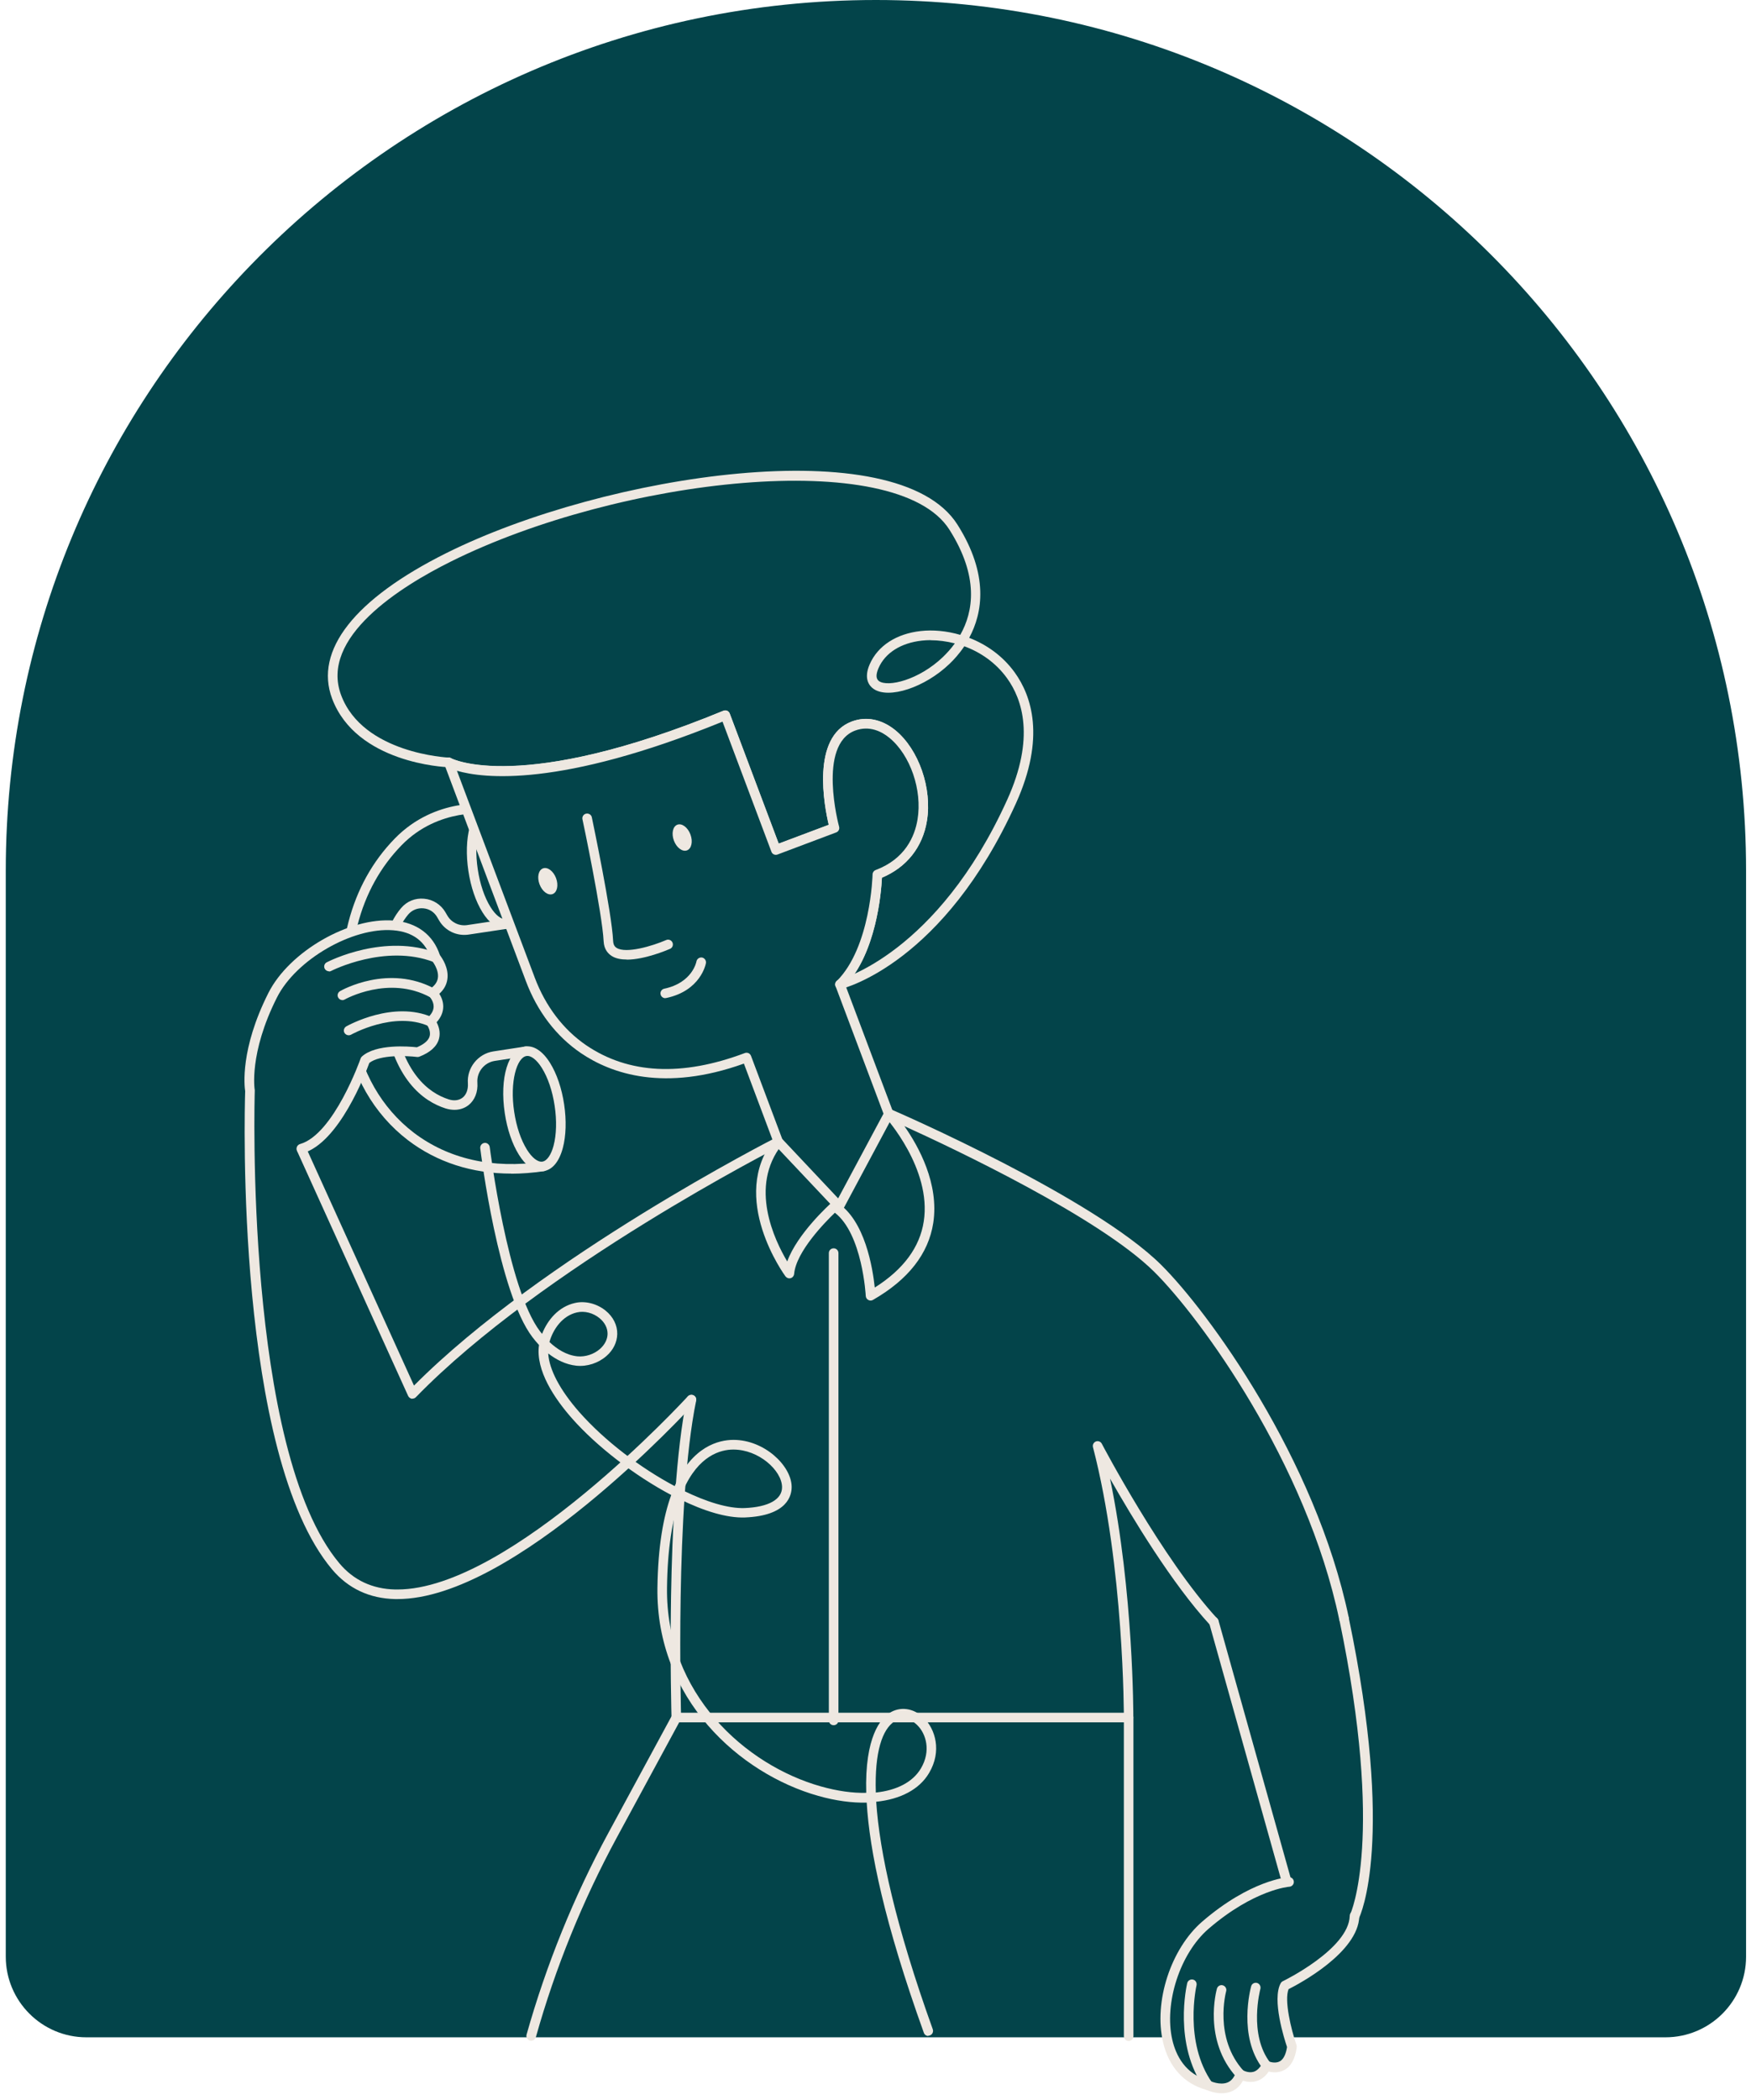 <?xml version="1.0" encoding="UTF-8"?> <svg xmlns="http://www.w3.org/2000/svg" width="191" height="229" viewBox="0 0 191 229" fill="none"><g clip-path="url(#clip0_5024_3308)"><path d="M95.546 0C121.753 0 145.482 10.625 162.664 27.797C179.836 44.969 190.462 68.698 190.462 94.916V213.341C190.462 218.204 186.519 222.136 181.666 222.136H9.425C4.572 222.136 0.63 218.194 0.63 213.341V94.916C0.63 69.231 10.836 45.931 27.412 28.843C44.657 11.054 68.815 0 95.546 0Z" fill="#03444A"></path><path d="M123.113 222.534C122.82 222.534 122.59 222.304 122.59 222.011V187.793H74.086L67.299 200.321C63.555 207.234 60.574 214.565 58.451 222.126C58.368 222.409 58.085 222.565 57.803 222.492C57.521 222.409 57.364 222.126 57.437 221.844C59.591 214.21 62.593 206.795 66.378 199.819L73.312 187.019C73.406 186.852 73.584 186.747 73.772 186.747H123.113C123.405 186.747 123.635 186.977 123.635 187.27V222.011C123.635 222.304 123.405 222.534 123.113 222.534Z" fill="#EEE8E1"></path><path d="M146.601 177.031C146.36 177.031 146.141 176.864 146.089 176.613C142.512 159.504 130.946 143.671 125.905 138.672C119.912 132.742 104.152 125.286 98.651 122.786C100.199 124.993 102.458 129.061 101.799 133.349C101.276 136.706 99.07 139.529 95.221 141.736C95.064 141.83 94.866 141.83 94.709 141.736C94.552 141.652 94.447 141.485 94.437 141.307C94.437 141.234 94.071 134.551 91.07 132.23C90.055 133.202 86.834 136.465 86.625 138.902C86.604 139.122 86.458 139.299 86.248 139.362C86.039 139.425 85.82 139.341 85.684 139.174C85.621 139.09 79.378 130.577 84.481 124.156C84.659 123.926 84.993 123.895 85.213 124.073C85.443 124.25 85.475 124.585 85.297 124.805C81.668 129.364 84.492 135.231 85.872 137.542C86.949 134.531 90.494 131.32 90.672 131.163C90.85 131.006 91.101 130.985 91.3 131.111C94.364 133.025 95.2 138.306 95.42 140.387C98.537 138.421 100.335 135.995 100.764 133.171C101.653 127.419 96.602 121.835 96.549 121.772C96.382 121.594 96.361 121.312 96.508 121.113C96.654 120.914 96.915 120.841 97.146 120.935C98.045 121.322 119.222 130.546 126.647 137.898C131.761 142.96 143.495 159.023 147.124 176.362C147.187 176.645 146.998 176.927 146.716 176.979C146.674 176.979 146.643 176.99 146.611 176.99L146.601 177.031Z" fill="#EEE8E1"></path><path d="M73.772 187.803C73.49 187.803 73.26 187.584 73.249 187.301C73.249 187.071 72.559 163.896 74.912 152.508C74.975 152.225 75.257 152.048 75.529 152.1C75.811 152.163 76 152.435 75.937 152.717C73.615 163.991 74.295 187.029 74.295 187.27C74.295 187.563 74.075 187.803 73.793 187.814H73.772V187.803Z" fill="#EEE8E1"></path><path d="M90.934 188.106C90.641 188.106 90.411 187.876 90.411 187.583V136.632C90.411 136.339 90.641 136.109 90.934 136.109C91.226 136.109 91.457 136.339 91.457 136.632V187.583C91.457 187.876 91.226 188.106 90.934 188.106Z" fill="#EEE8E1"></path><path d="M140.358 205.728C140.128 205.728 139.918 205.582 139.856 205.341L131.897 176.969C131.824 176.686 131.981 176.404 132.263 176.32C132.546 176.237 132.828 176.404 132.912 176.686L140.87 205.059C140.943 205.341 140.786 205.623 140.504 205.707C140.462 205.718 140.41 205.728 140.368 205.728H140.358Z" fill="#EEE8E1"></path><path d="M146.601 176.509C151.684 200.855 147.751 208.928 147.751 208.928Z" fill="#03444A"></path><path d="M147.762 209.451C147.689 209.451 147.605 209.43 147.532 209.399C147.27 209.274 147.166 208.96 147.291 208.698C147.333 208.615 151.067 200.405 146.099 176.613C146.036 176.331 146.225 176.049 146.507 175.996C146.789 175.934 147.072 176.122 147.124 176.404C152.186 200.646 148.4 208.824 148.232 209.159C148.138 209.347 147.961 209.451 147.762 209.451Z" fill="#EEE8E1"></path><path d="M140.609 205.185C140.609 205.185 136.676 205.425 131.489 209.901C126.292 214.377 124.943 225.598 131.793 227.366C131.793 227.366 134.418 228.663 135.317 226.163C135.317 226.163 137.084 227.272 138.172 225.232C138.172 225.232 140.546 226.33 140.943 223.151C140.943 223.151 139.239 218.226 140.18 216.5C140.18 216.5 147.647 212.903 147.772 208.929" fill="#03444A"></path><path d="M133.257 228.234C132.472 228.234 131.803 227.962 131.604 227.868C129.178 227.219 127.494 225.379 126.867 222.67C125.832 218.257 127.714 212.474 131.144 209.514C136.415 204.976 140.41 204.683 140.577 204.672C140.881 204.662 141.111 204.871 141.132 205.164C141.152 205.446 140.933 205.697 140.64 205.718C140.598 205.718 136.802 206.021 131.824 210.309C128.718 212.986 126.951 218.435 127.881 222.43C128.268 224.082 129.272 226.184 131.908 226.864C131.939 226.864 131.97 226.885 132.002 226.895C132.002 226.895 133.058 227.397 133.895 227.063C134.303 226.895 134.606 226.54 134.805 225.985C134.857 225.839 134.972 225.724 135.129 225.672C135.286 225.619 135.442 225.64 135.578 225.724C135.578 225.724 136.143 226.059 136.718 225.902C137.095 225.797 137.419 225.483 137.691 224.982C137.816 224.731 138.13 224.636 138.371 224.751C138.371 224.751 139.061 225.055 139.605 224.751C140.096 224.48 140.305 223.768 140.389 223.193C140.086 222.294 138.726 218.017 139.699 216.239C139.751 216.145 139.835 216.061 139.929 216.019C140.002 215.988 147.113 212.516 147.229 208.908C147.229 208.615 147.427 208.385 147.772 208.406C148.065 208.406 148.285 208.657 148.274 208.95C148.149 212.892 141.717 216.301 140.556 216.887C140.075 218.111 140.818 221.227 141.424 222.984C141.445 223.057 141.456 223.141 141.445 223.225C141.288 224.459 140.839 225.285 140.107 225.693C139.479 226.038 138.82 225.975 138.392 225.87C138.015 226.425 137.544 226.78 136.99 226.927C136.457 227.073 135.944 226.979 135.578 226.864C135.275 227.429 134.846 227.826 134.303 228.046C133.957 228.182 133.602 228.234 133.267 228.234H133.257Z" fill="#EEE8E1"></path><path d="M131.793 227.899C131.625 227.899 131.468 227.826 131.364 227.68C127.975 222.859 129.44 216.49 129.502 216.228C129.565 215.946 129.858 215.779 130.13 215.841C130.412 215.904 130.579 216.186 130.517 216.469C130.506 216.531 129.105 222.649 132.221 227.084C132.389 227.324 132.326 227.648 132.096 227.816C132.002 227.878 131.897 227.91 131.793 227.91V227.899Z" fill="#EEE8E1"></path><path d="M135.306 226.697C135.171 226.697 135.024 226.644 134.92 226.529C131.197 222.472 132.682 217.054 132.744 216.824C132.828 216.542 133.121 216.385 133.393 216.469C133.665 216.552 133.832 216.835 133.748 217.117C133.738 217.169 132.357 222.21 135.683 225.829C135.882 226.038 135.861 226.372 135.652 226.571C135.547 226.665 135.422 226.707 135.296 226.707L135.306 226.697Z" fill="#EEE8E1"></path><path d="M138.161 225.754C138.005 225.754 137.848 225.681 137.754 225.556C135.014 222.042 136.415 216.792 136.478 216.572C136.551 216.29 136.844 216.133 137.116 216.206C137.388 216.28 137.555 216.572 137.482 216.855C137.471 216.907 136.154 221.822 138.569 224.918C138.747 225.148 138.705 225.472 138.475 225.65C138.381 225.723 138.266 225.765 138.151 225.765L138.161 225.754Z" fill="#EEE8E1"></path><path d="M123.113 187.803C122.82 187.803 122.59 187.562 122.59 187.28C122.59 187.113 122.621 170.851 119.222 157.789C119.159 157.527 119.295 157.266 119.536 157.172C119.776 157.078 120.059 157.172 120.184 157.412C120.247 157.538 126.794 169.983 132.776 176.477C132.974 176.686 132.953 177.021 132.744 177.22C132.535 177.418 132.2 177.397 132.002 177.188C127.86 172.702 123.479 165.433 121.084 161.219C123.656 173.591 123.625 187.134 123.625 187.28C123.625 187.573 123.395 187.803 123.102 187.803H123.113Z" fill="#EEE8E1"></path><path d="M60.125 105.761C59.978 105.761 59.832 105.698 59.727 105.583C59.539 105.364 59.56 105.039 59.779 104.841C64.527 100.699 66.703 93.598 66.117 91.988C65.991 91.632 65.824 91.591 65.772 91.58C65.353 91.475 64.548 91.998 64.14 92.375C63.931 92.573 63.597 92.563 63.398 92.343C63.199 92.134 63.21 91.8 63.429 91.601C63.576 91.465 64.893 90.283 66.012 90.555C66.358 90.639 66.828 90.89 67.09 91.622C67.843 93.703 65.51 101.212 60.459 105.625C60.365 105.709 60.24 105.75 60.114 105.75L60.125 105.761Z" fill="#EEE8E1"></path><path d="M53.379 88.191C53.379 88.191 47.742 87.376 43.444 91.789C39.146 96.202 36.72 102.874 38.121 112.255C39.533 121.636 47.502 128.935 59.236 127.168" fill="#03444A"></path><path d="M55.774 127.963C51.507 127.963 47.659 126.729 44.49 124.313C40.788 121.479 38.341 117.233 37.609 112.339C36.301 103.659 38.194 96.422 43.068 91.423C47.502 86.884 53.212 87.648 53.452 87.679C53.735 87.721 53.934 87.983 53.892 88.275C53.85 88.558 53.578 88.767 53.296 88.715C53.243 88.715 47.857 88.003 43.81 92.155C39.167 96.913 37.379 103.837 38.634 112.182C39.334 116.804 41.635 120.82 45.117 123.487C48.903 126.373 53.756 127.472 59.152 126.666C59.434 126.635 59.706 126.823 59.748 127.106C59.79 127.388 59.591 127.66 59.309 127.702C58.096 127.879 56.914 127.974 55.764 127.974L55.774 127.963Z" fill="#EEE8E1"></path><path d="M49.562 121.009C49.259 121.009 48.935 120.956 48.621 120.862C46.111 120.067 42.89 117.652 41.844 110.666C40.851 104.056 42.336 100.678 43.748 99.016C44.375 98.273 45.285 97.897 46.268 97.991C47.23 98.075 48.098 98.629 48.579 99.455L48.799 99.831C49.238 100.584 50.085 100.992 50.953 100.867L55.199 100.229C55.481 100.187 55.753 100.386 55.795 100.668C55.837 100.95 55.638 101.222 55.356 101.264L51.11 101.902C49.834 102.09 48.558 101.494 47.899 100.365L47.68 99.988C47.355 99.434 46.812 99.089 46.174 99.037C45.546 98.984 44.95 99.225 44.542 99.695C43.266 101.191 41.938 104.286 42.88 110.509C43.852 116.961 46.718 119.158 48.945 119.869C49.531 120.057 50.064 119.984 50.462 119.68C50.869 119.356 51.078 118.792 51.037 118.122C50.911 116.428 52.135 114.901 53.808 114.64L57.291 114.106C57.594 114.065 57.845 114.263 57.887 114.546C57.928 114.828 57.73 115.1 57.447 115.142L53.965 115.675C52.825 115.853 51.988 116.888 52.072 118.049C52.145 119.063 51.79 119.952 51.11 120.496C50.681 120.831 50.148 121.009 49.572 121.009H49.562Z" fill="#EEE8E1"></path><path d="M55.263 100.747C56.765 100.522 57.56 97.528 57.039 94.061C56.518 90.594 54.878 87.967 53.376 88.193C51.873 88.418 51.078 91.412 51.599 94.879C52.121 98.346 53.761 100.973 55.263 100.747Z" fill="#03444A"></path><path d="M55.084 101.275C54.226 101.275 53.358 100.647 52.626 99.466C51.894 98.294 51.35 96.694 51.089 94.948C50.828 93.201 50.88 91.507 51.235 90.179C51.633 88.704 52.365 87.816 53.316 87.669C55.157 87.397 56.998 90.106 57.583 93.975C58.169 97.845 57.207 100.972 55.366 101.254C55.282 101.264 55.188 101.275 55.105 101.275H55.084ZM53.557 88.694C53.557 88.694 53.484 88.694 53.452 88.694C52.961 88.767 52.501 89.416 52.229 90.441C51.915 91.633 51.873 93.18 52.114 94.781C52.354 96.391 52.846 97.845 53.505 98.901C54.059 99.79 54.686 100.281 55.188 100.208C56.234 100.051 57.029 97.416 56.527 94.122C56.046 90.932 54.592 88.684 53.557 88.684V88.694Z" fill="#EEE8E1"></path><path d="M59.232 127.179C60.734 126.953 61.529 123.96 61.008 120.493C60.486 117.026 58.846 114.398 57.344 114.624C55.842 114.85 55.047 117.844 55.568 121.311C56.089 124.778 57.73 127.405 59.232 127.179Z" fill="#03444A"></path><path d="M59.058 127.712C58.2 127.712 57.332 127.085 56.6 125.903C55.868 124.732 55.324 123.132 55.063 121.385C54.477 117.516 55.44 114.389 57.28 114.107C58.211 113.96 59.194 114.598 59.999 115.895C60.731 117.066 61.275 118.666 61.536 120.413C61.798 122.159 61.746 123.853 61.39 125.181C60.993 126.656 60.261 127.545 59.309 127.691C59.225 127.702 59.131 127.712 59.047 127.712H59.058ZM56.088 121.228C56.328 122.839 56.82 124.293 57.479 125.349C58.033 126.238 58.66 126.729 59.163 126.656C59.654 126.583 60.114 125.934 60.386 124.91C60.7 123.717 60.742 122.17 60.501 120.57C60.261 118.959 59.769 117.505 59.11 116.449C58.556 115.56 57.918 115.058 57.426 115.142C56.381 115.299 55.586 117.934 56.088 121.228Z" fill="#EEE8E1"></path><path d="M91.624 107.853C91.488 107.853 91.352 107.8 91.258 107.696C91.059 107.487 91.059 107.162 91.258 106.953C94.96 103.272 95.169 95.408 95.169 95.324C95.169 95.115 95.305 94.916 95.504 94.843C98.725 93.63 99.77 91.172 100.074 89.332C100.607 86.132 99.289 82.304 97.01 80.432C96.173 79.742 94.834 79.052 93.266 79.637C89.124 81.195 91.488 90.022 91.519 90.116C91.592 90.377 91.457 90.649 91.195 90.743L84.805 93.149C84.533 93.253 84.23 93.117 84.136 92.846L78.802 78.665C56.464 87.752 48.997 83.758 48.684 83.58C48.433 83.433 48.349 83.12 48.485 82.869C48.621 82.618 48.945 82.534 49.196 82.67C49.28 82.712 56.788 86.602 78.907 77.493C79.043 77.441 79.189 77.441 79.315 77.493C79.44 77.546 79.545 77.661 79.597 77.786L84.941 91.978L90.4 89.928C89.93 87.941 88.445 80.338 92.91 78.665C94.5 78.069 96.194 78.414 97.679 79.627C100.22 81.718 101.695 85.954 101.109 89.499C100.639 92.375 98.892 94.561 96.204 95.69C96.121 97.322 95.577 104.119 91.99 107.685C91.885 107.79 91.76 107.842 91.624 107.842V107.853Z" fill="#EEE8E1"></path><path d="M96.936 121.458L91.624 107.33C95.525 103.45 95.692 95.345 95.692 95.345C105.188 91.768 99.436 76.782 93.088 79.166C88.445 80.913 91.017 90.273 91.017 90.273L84.627 92.678L79.106 77.995C56.349 87.355 48.945 83.14 48.945 83.14L57.845 106.796C58.995 109.839 60.951 112.559 63.638 114.389C67.236 116.836 72.956 118.499 81.438 115.309L84.899 124.512L91.54 131.55L96.936 121.458Z" fill="#03444A"></path><path d="M91.54 132.063C91.394 132.063 91.258 132 91.164 131.896L84.523 124.857C84.523 124.857 84.439 124.753 84.418 124.68L81.145 115.968C72.454 119.085 66.682 117.077 63.356 114.818C60.679 112.998 58.608 110.29 57.364 106.974L48.464 83.319C48.391 83.109 48.443 82.879 48.61 82.733C48.778 82.587 49.018 82.566 49.206 82.681C49.28 82.723 56.778 86.613 78.907 77.504C79.043 77.452 79.189 77.452 79.315 77.504C79.44 77.556 79.545 77.671 79.597 77.797L84.941 91.988L90.4 89.939C89.93 87.951 88.445 80.349 92.91 78.675C94.5 78.079 96.194 78.424 97.679 79.638C100.22 81.729 101.695 85.965 101.109 89.51C100.639 92.386 98.892 94.571 96.204 95.701C96.121 97.301 95.598 103.827 92.23 107.456L97.428 121.27C97.48 121.417 97.47 121.574 97.397 121.699L92 131.791C91.917 131.937 91.781 132.042 91.603 132.063C91.582 132.063 91.561 132.063 91.53 132.063H91.54ZM85.359 124.22L91.425 130.662L96.372 121.427L91.143 107.529C91.07 107.34 91.122 107.121 91.268 106.974C94.97 103.293 95.18 95.429 95.18 95.345C95.18 95.136 95.315 94.937 95.514 94.864C98.735 93.651 99.781 91.194 100.084 89.353C100.618 86.153 99.3 82.325 97.02 80.453C96.183 79.763 94.845 79.073 93.276 79.658C89.135 81.217 91.498 90.043 91.53 90.137C91.603 90.399 91.467 90.671 91.206 90.765L84.816 93.17C84.544 93.275 84.24 93.139 84.146 92.867L78.813 78.686C61.045 85.923 52.689 84.866 49.844 84.04L58.336 106.608C59.508 109.714 61.442 112.256 63.931 113.96C68.554 117.108 74.389 117.401 81.249 114.818C81.375 114.766 81.521 114.776 81.647 114.828C81.772 114.881 81.867 114.996 81.919 115.121L85.339 124.22H85.359Z" fill="#EEE8E1"></path><path d="M68.376 104.621C67.748 104.621 67.163 104.516 66.724 104.234C66.347 103.994 65.887 103.523 65.845 102.634C65.699 99.58 63.565 89.436 63.534 89.332C63.471 89.049 63.659 88.767 63.942 88.715C64.214 88.662 64.506 88.83 64.559 89.122C64.642 89.541 66.734 99.455 66.88 102.592C66.901 103.073 67.11 103.262 67.267 103.356C68.292 103.994 71.116 103.167 72.664 102.498C72.925 102.383 73.239 102.498 73.354 102.77C73.469 103.031 73.354 103.345 73.082 103.46C72.737 103.607 70.321 104.632 68.376 104.632V104.621Z" fill="#EEE8E1"></path><path d="M74.939 92.719C75.436 92.532 75.603 91.754 75.312 90.981C75.021 90.208 74.382 89.733 73.885 89.92C73.388 90.107 73.22 90.885 73.511 91.659C73.802 92.431 74.441 92.906 74.939 92.719Z" fill="#EEE8E1"></path><path d="M60.281 97.483C60.778 97.296 60.945 96.517 60.654 95.745C60.364 94.972 59.725 94.496 59.227 94.684C58.73 94.871 58.563 95.649 58.854 96.422C59.144 97.195 59.783 97.67 60.281 97.483Z" fill="#EEE8E1"></path><path d="M72.57 108.835C72.329 108.835 72.109 108.668 72.057 108.417C71.994 108.135 72.183 107.852 72.465 107.8C75.529 107.152 75.968 104.861 75.968 104.83C76.021 104.548 76.293 104.359 76.575 104.401C76.857 104.454 77.046 104.726 77.004 105.008C76.983 105.133 76.428 108.02 72.684 108.815C72.653 108.815 72.611 108.825 72.58 108.825L72.57 108.835Z" fill="#EEE8E1"></path><path d="M91.624 107.853C91.383 107.853 91.174 107.696 91.111 107.455C91.038 107.173 91.216 106.891 91.498 106.828C91.603 106.807 102.239 104.025 109.873 87.188C112.916 80.474 111.536 76.28 109.841 73.938C108.607 72.233 106.924 71.104 105.188 70.466C104.633 71.292 104.048 71.93 103.577 72.379C100.889 74.963 96.936 76.259 95.284 75.109C94.834 74.795 94.175 74.021 94.866 72.432C95.744 70.413 97.773 69.096 100.44 68.803C101.737 68.656 103.243 68.782 104.748 69.221C106.181 66.69 106.809 62.873 103.567 57.759C97.804 48.671 67.539 52.081 49.154 61.242C43.674 63.971 34.848 69.493 37.211 75.799C39.606 82.178 48.882 82.597 48.966 82.607C49.259 82.618 49.478 82.858 49.468 83.151C49.458 83.433 49.227 83.653 48.945 83.653C48.945 83.653 48.935 83.653 48.924 83.653C48.516 83.643 38.874 83.203 36.228 76.176C34.252 70.926 38.675 65.299 48.673 60.311C65.991 51.673 97.867 46.841 104.435 57.195C107.907 62.675 107.175 66.847 105.721 69.545C107.583 70.267 109.36 71.49 110.678 73.31C112.529 75.872 114.066 80.432 110.814 87.606C102.95 104.945 92.189 107.717 91.739 107.832C91.697 107.832 91.655 107.842 91.613 107.842L91.624 107.853ZM101.517 69.796C101.182 69.796 100.869 69.817 100.555 69.849C98.275 70.1 96.549 71.187 95.828 72.85C95.525 73.551 95.546 74.021 95.88 74.262C96.863 74.952 100.231 74.147 102.856 71.637C103.274 71.229 103.734 70.738 104.152 70.152C103.253 69.922 102.354 69.807 101.517 69.807V69.796Z" fill="#EEE8E1"></path><path d="M32.871 125.254C36.866 124.114 39.836 115.601 39.836 115.601C41.353 114.21 45.557 114.743 45.557 114.743C48.684 113.53 46.968 111.407 46.968 111.407C48.767 109.797 47.199 108.28 47.199 108.28C49.499 106.743 47.523 104.411 47.523 104.411C45.285 97.299 32.976 102.131 29.755 108.521C26.534 114.911 27.276 118.958 27.276 118.958C27.276 118.958 26 158.112 36.626 170.787C47.251 183.462 75.424 152.611 75.424 152.611" fill="#03444A"></path><path d="M43.361 174.354C43.277 174.354 43.193 174.354 43.109 174.354C40.296 174.291 37.975 173.203 36.218 171.112C25.676 158.552 26.67 121.217 26.743 118.979C26.659 118.425 26.178 114.409 29.274 108.27C31.554 103.742 38.111 99.977 42.963 100.375C45.463 100.584 47.251 101.912 47.983 104.139C48.224 104.453 48.976 105.551 48.799 106.764C48.715 107.371 48.422 107.904 47.92 108.354C48.129 108.689 48.359 109.18 48.349 109.776C48.339 110.372 48.098 110.937 47.627 111.46C47.837 111.868 48.077 112.527 47.889 113.248C47.669 114.085 46.948 114.744 45.745 115.214C45.661 115.246 45.578 115.256 45.494 115.246C44.417 115.11 41.457 114.974 40.286 115.894C39.868 117.044 36.981 124.616 33.018 125.745C32.735 125.829 32.453 125.662 32.369 125.39C32.286 125.107 32.453 124.825 32.725 124.741C36.406 123.696 39.313 115.497 39.334 115.413C39.366 115.329 39.407 115.256 39.47 115.204C41.008 113.792 44.626 114.095 45.473 114.189C46.048 113.949 46.707 113.562 46.864 112.987C47.042 112.349 46.55 111.721 46.55 111.721C46.383 111.502 46.404 111.188 46.613 111C47.063 110.602 47.293 110.184 47.303 109.766C47.314 109.138 46.833 108.647 46.822 108.636C46.707 108.521 46.655 108.364 46.665 108.218C46.676 108.061 46.759 107.915 46.895 107.831C47.408 107.486 47.701 107.089 47.763 106.628C47.899 105.687 47.115 104.746 47.115 104.735C47.073 104.683 47.042 104.62 47.021 104.558C46.425 102.654 45.034 101.598 42.88 101.431C38.456 101.075 32.296 104.631 30.215 108.751C27.119 114.88 27.778 118.822 27.789 118.854C27.789 118.885 27.789 118.927 27.789 118.969C27.778 119.356 26.638 158.071 37.013 170.443C38.56 172.294 40.621 173.256 43.12 173.308C43.193 173.308 43.266 173.308 43.35 173.308C55.649 173.308 74.839 152.465 75.027 152.246C75.226 152.037 75.55 152.016 75.77 152.214C75.979 152.413 76 152.737 75.801 152.957C74.996 153.835 56.109 174.354 43.35 174.354H43.361Z" fill="#EEE8E1"></path><path d="M35.894 105.907C35.705 105.907 35.517 105.803 35.423 105.625C35.287 105.363 35.392 105.05 35.643 104.924C35.904 104.788 41.97 101.703 47.701 103.92C47.972 104.025 48.108 104.328 48.004 104.6C47.899 104.872 47.596 104.997 47.324 104.903C42.032 102.864 36.176 105.834 36.124 105.865C36.05 105.907 35.967 105.928 35.883 105.928L35.894 105.907Z" fill="#EEE8E1"></path><path d="M37.347 109.044C37.169 109.044 36.992 108.95 36.898 108.783C36.751 108.532 36.845 108.218 37.086 108.072C37.295 107.946 42.398 105.081 47.439 107.821C47.69 107.956 47.784 108.281 47.648 108.532C47.512 108.783 47.188 108.877 46.937 108.741C42.409 106.283 37.651 108.95 37.598 108.981C37.515 109.023 37.431 109.055 37.337 109.055L37.347 109.044Z" fill="#EEE8E1"></path><path d="M38.038 112.882C37.86 112.882 37.682 112.788 37.577 112.621C37.431 112.37 37.525 112.056 37.776 111.909C37.985 111.794 42.932 109.044 47.178 110.926C47.439 111.041 47.565 111.355 47.439 111.617C47.324 111.878 47.01 112.004 46.749 111.878C42.984 110.205 38.33 112.788 38.288 112.819C38.205 112.861 38.121 112.882 38.027 112.882H38.038Z" fill="#EEE8E1"></path><path d="M45.002 152.508C45.002 152.508 44.94 152.508 44.908 152.508C44.741 152.476 44.595 152.361 44.521 152.204L32.422 125.537C32.306 125.275 32.422 124.961 32.683 124.846C32.944 124.731 33.258 124.846 33.373 125.108L45.159 151.075C59.142 137.019 84.397 124.167 84.659 124.031C84.92 123.905 85.234 123.999 85.359 124.261C85.485 124.522 85.391 124.836 85.129 124.961C84.868 125.087 59.11 138.201 45.368 152.34C45.274 152.445 45.138 152.497 44.992 152.497L45.002 152.508Z" fill="#EEE8E1"></path><path d="M101.266 221.99C101.046 221.99 100.848 221.854 100.774 221.645C96.466 209.66 94.845 201.754 94.541 196.546C92.952 196.588 91.143 196.347 89.26 195.814C80.695 193.398 71.545 185.262 71.712 173.12C71.775 168.613 72.36 165.361 73.218 163.008C69.213 160.885 65.071 157.695 62.394 154.652C60.522 152.529 58.399 149.433 58.796 146.651C58.535 146.369 58.294 146.076 58.085 145.804C54.373 140.952 52.459 125.84 52.386 125.202C52.354 124.92 52.553 124.658 52.835 124.617C53.118 124.575 53.379 124.784 53.421 125.066C53.442 125.223 55.366 140.534 58.911 145.166C58.985 145.261 59.058 145.355 59.131 145.438C59.727 143.912 60.94 142.468 62.708 142.071C63.827 141.809 65.113 142.134 66.065 142.908C66.891 143.577 67.351 144.508 67.33 145.459C67.309 146.348 66.901 147.195 66.159 147.844C65.27 148.628 64.036 149.025 62.885 148.91C61.693 148.785 60.658 148.241 59.8 147.572C59.905 149.329 61.076 151.556 63.178 153.951C65.971 157.12 69.903 160.079 73.594 162.035C75.519 157.664 78.426 157.005 79.984 156.994H80.005C83.362 156.994 86.301 159.787 86.353 162.077C86.374 163.029 85.924 165.267 81.26 165.455C79.283 165.528 76.773 164.754 74.138 163.457C73.354 165.674 72.81 168.78 72.758 173.11C72.601 184.697 81.344 192.468 89.543 194.779C91.32 195.281 93.025 195.521 94.489 195.479C94.311 189.32 96.1 187.375 96.999 186.789C98.17 186.026 99.645 186.224 100.754 187.291C102.029 188.525 102.761 190.941 101.339 193.325C100.283 195.113 98.212 196.18 95.577 196.452C95.932 201.911 97.7 210.006 101.747 221.258C101.841 221.53 101.705 221.833 101.433 221.928C101.371 221.948 101.318 221.959 101.256 221.959L101.266 221.99ZM98.537 187.396C98.202 187.396 97.878 187.49 97.574 187.688C96.246 188.546 95.389 191.014 95.535 195.448C97.804 195.208 99.561 194.319 100.45 192.823C101.58 190.92 101.025 189.027 100.032 188.075C99.561 187.626 99.049 187.396 98.537 187.396ZM74.515 162.516C77.077 163.771 79.451 164.493 81.218 164.43C83.843 164.325 85.339 163.478 85.307 162.119C85.265 160.32 82.766 158.051 80.005 158.051H79.984C78.645 158.051 76.188 158.657 74.515 162.516ZM59.926 146.317C60.742 147.091 61.777 147.76 62.98 147.886C63.837 147.969 64.789 147.666 65.458 147.07C65.971 146.61 66.263 146.034 66.274 145.449C66.284 144.811 65.971 144.194 65.395 143.723C64.695 143.148 63.754 142.908 62.938 143.096C61.359 143.451 60.334 144.915 59.936 146.317H59.926Z" fill="#EEE8E1"></path></g><defs><clipPath id="clip0_5024_3308"><rect width="189.832" height="228.233" fill="white" transform="translate(0.63)"></rect></clipPath></defs></svg> 